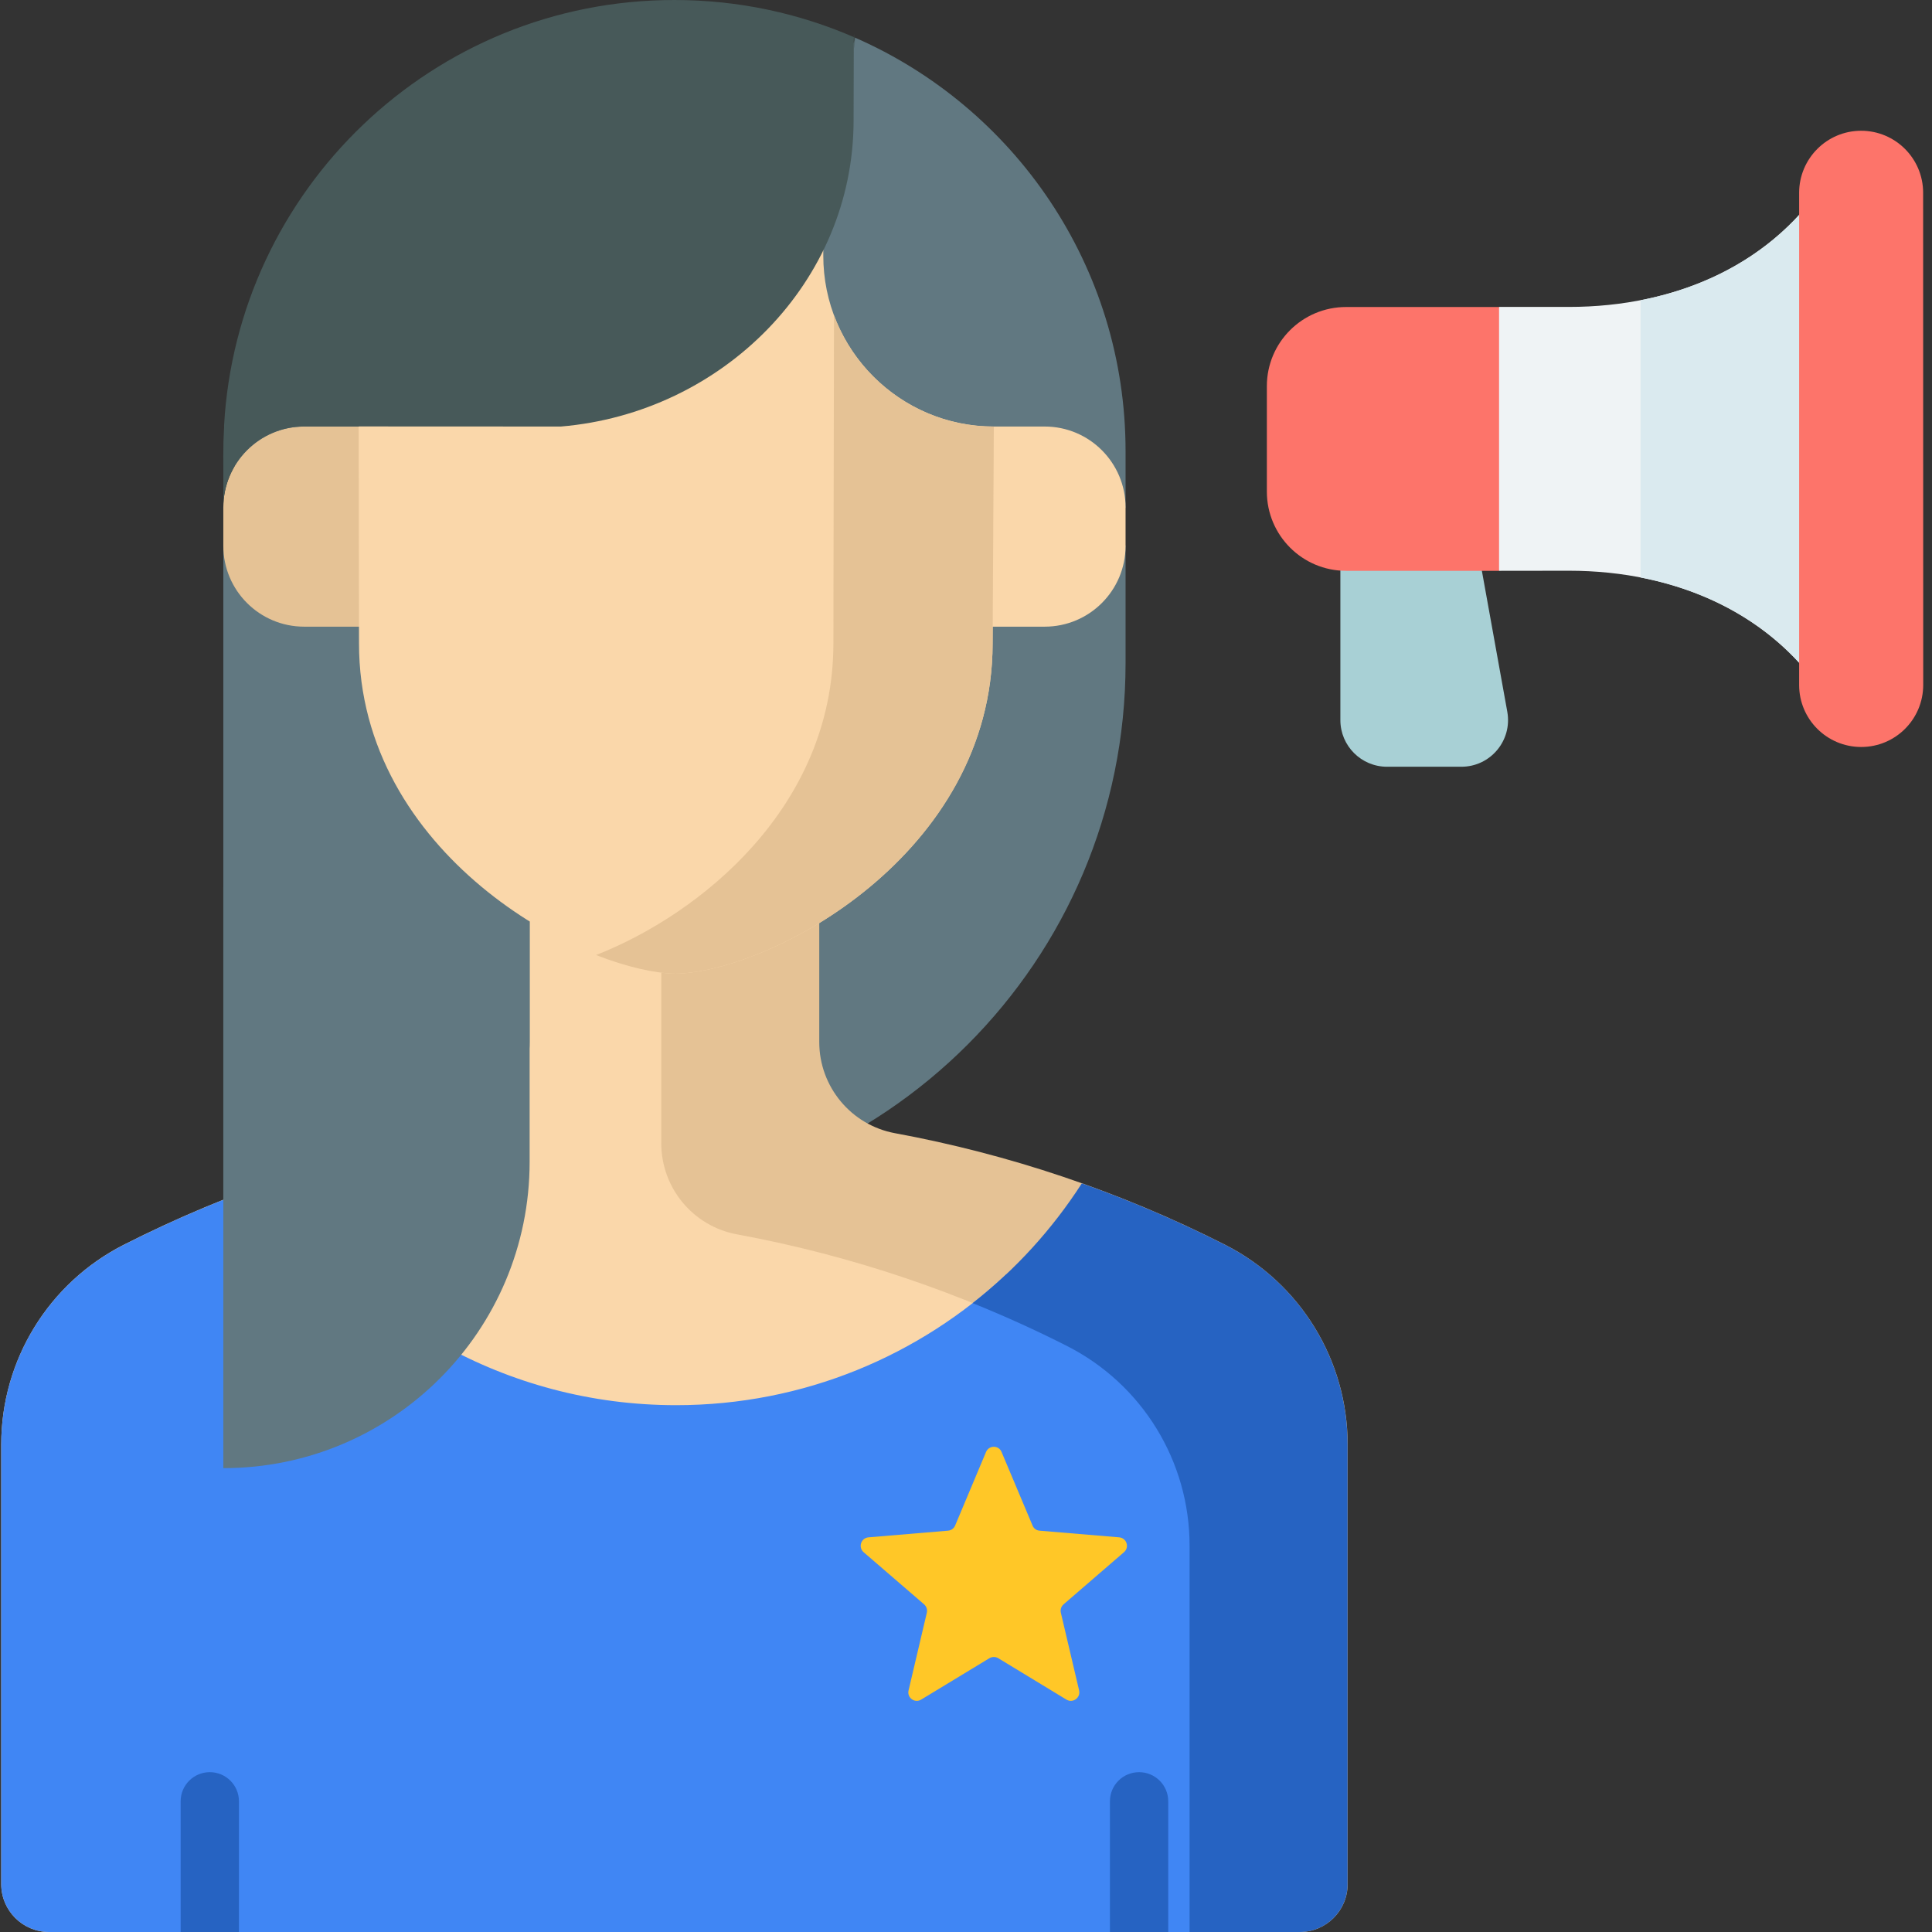 <svg width="22" height="22" viewBox="0 0 22 22" fill="none" xmlns="http://www.w3.org/2000/svg">
<rect x="0" y="0" width="22" height="22" fill="#333333" stroke="none"/>
<path d="M20.838 1.981C20.21 3.01 19.087 3.495 17.865 3.495L17.07 3.495L16.79 3.933V6.062L17.07 6.5L17.866 6.499C19.087 6.499 20.21 6.984 20.838 8.013L20.838 1.981Z" fill="#EFF3F5"/>
<path d="M12.031 3.942L11.677 3.418C11.414 3.47 11.14 3.495 10.861 3.495L10.066 3.495L9.883 3.942V6.091L10.066 6.499L10.862 6.499C11.14 6.499 11.414 6.525 11.677 6.576L12.031 6.091V3.942Z" fill="#EFF3F5"/>
<path d="M16.641 8.731H15.794C15.501 8.731 15.263 8.493 15.263 8.2V5.151H16.631L17.164 8.106C17.222 8.432 16.972 8.731 16.641 8.731Z" fill="#A8D0D5"/>
<path d="M20.84 8.013L20.841 8.013L20.838 4.903L20.84 8.013Z" fill="#EFF3F5"/>
<path d="M18.681 6.576C19.573 6.749 20.353 7.219 20.838 8.013L20.838 1.981C20.353 2.776 19.573 3.246 18.681 3.419L18.681 6.576Z" fill="#DAEAEF"/>
<path d="M17.07 3.496L15.328 3.496C14.83 3.496 14.426 3.899 14.426 4.397L14.426 5.598C14.426 6.096 14.83 6.5 15.328 6.5L17.07 6.5L17.07 3.496Z" fill="#FD746A"/>
<path d="M21.194 8.506C21.584 8.506 21.9 8.19 21.9 7.799L21.899 2.195C21.899 1.805 21.583 1.489 21.193 1.489C20.803 1.489 20.487 1.806 20.487 2.196L20.487 7.8C20.487 8.19 20.803 8.506 21.194 8.506Z" fill="#FD746A"/>
<path d="M12.783 5.829L12.817 5.779V5.137C12.817 3.031 11.549 1.221 9.735 0.428L9.735 0.43C9.734 0.51 9.654 0.564 9.579 0.537C9.025 0.332 8.425 0.219 7.799 0.219C5.044 0.219 2.82 2.299 2.674 4.993L2.671 6.078C2.67 6.15 2.615 6.21 2.543 6.215V13.696H6.672C10.066 13.696 12.817 10.945 12.817 7.551V6.215L12.784 6.158L12.783 5.829Z" fill="#617881"/>
<path d="M13.962 17.285C13.962 16.325 13.422 15.446 12.566 15.011C11.366 14.403 10.1 13.979 8.808 13.741C8.308 13.649 7.945 13.212 7.945 12.703V9.848H6.031V11.866C6.031 12.374 5.668 12.812 5.168 12.904C3.876 13.142 2.61 13.565 1.41 14.174C0.554 14.609 0.014 15.488 0.014 16.448V21.455C0.014 21.756 0.258 22 0.559 22H13.962V17.285Z" fill="#FAD7AA"/>
<path d="M13.95 14.174C12.75 13.565 11.484 13.142 10.192 12.904C9.692 12.812 9.329 12.374 9.329 11.866V9.848H7.53V13.018C7.53 13.527 7.892 13.964 8.393 14.056C9.685 14.294 10.951 14.718 12.15 15.327C13.007 15.761 13.546 16.64 13.546 17.601V22H14.801C15.102 22 15.346 21.756 15.346 21.455V16.448C15.346 15.488 14.806 14.609 13.95 14.174Z" fill="#E5C295"/>
<path d="M13.962 17.286C13.962 16.325 13.422 15.446 12.566 15.012C12.203 14.827 11.833 14.66 11.459 14.51C10.477 15.434 9.154 16.001 7.699 16.001C5.754 16.001 4.046 14.989 3.071 13.464C2.506 13.663 1.951 13.9 1.41 14.175C0.554 14.609 0.014 15.488 0.014 16.448V21.456C0.014 21.756 0.258 22 0.559 22H13.962V17.286Z" fill="#4086F4"/>
<path d="M14.801 22C15.102 22 15.345 21.756 15.345 21.456V16.448C15.345 15.488 14.806 14.609 13.95 14.175C13.418 13.905 12.873 13.672 12.319 13.475C11.984 13.996 11.563 14.458 11.076 14.839C11.439 14.986 11.798 15.148 12.15 15.327C13.007 15.762 13.546 16.64 13.546 17.601V22H14.801Z" fill="#2663C2"/>
<path d="M10.9 4.857H11.896C12.405 4.857 12.817 5.27 12.817 5.779V6.215C12.817 6.724 12.405 7.136 11.896 7.136H10.9L10.9 4.857Z" fill="#FAD7AA"/>
<path d="M4.454 4.857H3.464C2.955 4.857 2.543 5.27 2.543 5.779V6.215C2.543 6.724 2.955 7.136 3.464 7.136H4.454V4.857L4.454 4.857Z" fill="#E5C295"/>
<path d="M11.303 7.33C11.301 9.728 8.782 11.065 7.692 11.088C6.603 11.063 4.086 9.722 4.088 7.324L4.081 2.691L9.375 2.696L9.375 2.91C9.374 3.983 10.243 4.857 11.317 4.857L11.303 7.33Z" fill="#FAD7AA"/>
<path d="M11.317 4.858C10.483 4.857 9.773 4.329 9.497 3.591L9.49 7.33C9.488 9.188 7.976 10.409 6.788 10.875C7.132 11.01 7.448 11.082 7.692 11.088C8.782 11.065 11.301 9.728 11.303 7.33L11.317 4.858Z" fill="#E5C295"/>
<path d="M2.543 10.102V16.718C4.469 16.718 6.031 15.156 6.031 13.229V10.492L2.543 10.102Z" fill="#617881"/>
<path d="M13.303 22V20.512C13.303 20.328 13.154 20.18 12.971 20.18C12.787 20.18 12.639 20.328 12.639 20.512V22H13.303Z" fill="#2663C2"/>
<path d="M2.721 22V20.512C2.721 20.328 2.572 20.18 2.389 20.18C2.206 20.18 2.057 20.328 2.057 20.512V22H2.721Z" fill="#2663C2"/>
<path d="M11.405 16.534L11.758 17.372C11.771 17.405 11.803 17.428 11.838 17.43L12.745 17.506C12.829 17.514 12.864 17.619 12.799 17.675L12.111 18.269C12.084 18.293 12.072 18.329 12.08 18.364L12.288 19.249C12.307 19.332 12.217 19.398 12.144 19.354L11.367 18.882C11.336 18.864 11.298 18.864 11.267 18.882L10.489 19.354C10.416 19.398 10.326 19.332 10.346 19.249L10.554 18.364C10.562 18.329 10.55 18.293 10.523 18.269L9.834 17.675C9.77 17.619 9.804 17.514 9.889 17.506L10.795 17.43C10.831 17.427 10.862 17.405 10.876 17.372L11.228 16.534C11.261 16.455 11.373 16.455 11.405 16.534Z" fill="#FFC727"/>
<path d="M7.68 0C4.926 0 2.696 2.162 2.551 4.856H2.552C2.537 5.118 2.545 5.182 2.543 5.779C2.543 5.27 2.955 4.857 3.464 4.857H4.087V4.856L6.387 4.857C8.226 4.702 9.719 3.212 9.72 1.372C9.722 -0.468 9.727 0.935 9.735 0.428C9.106 0.153 8.411 0 7.68 0Z" fill="#475959"/>
</svg>
